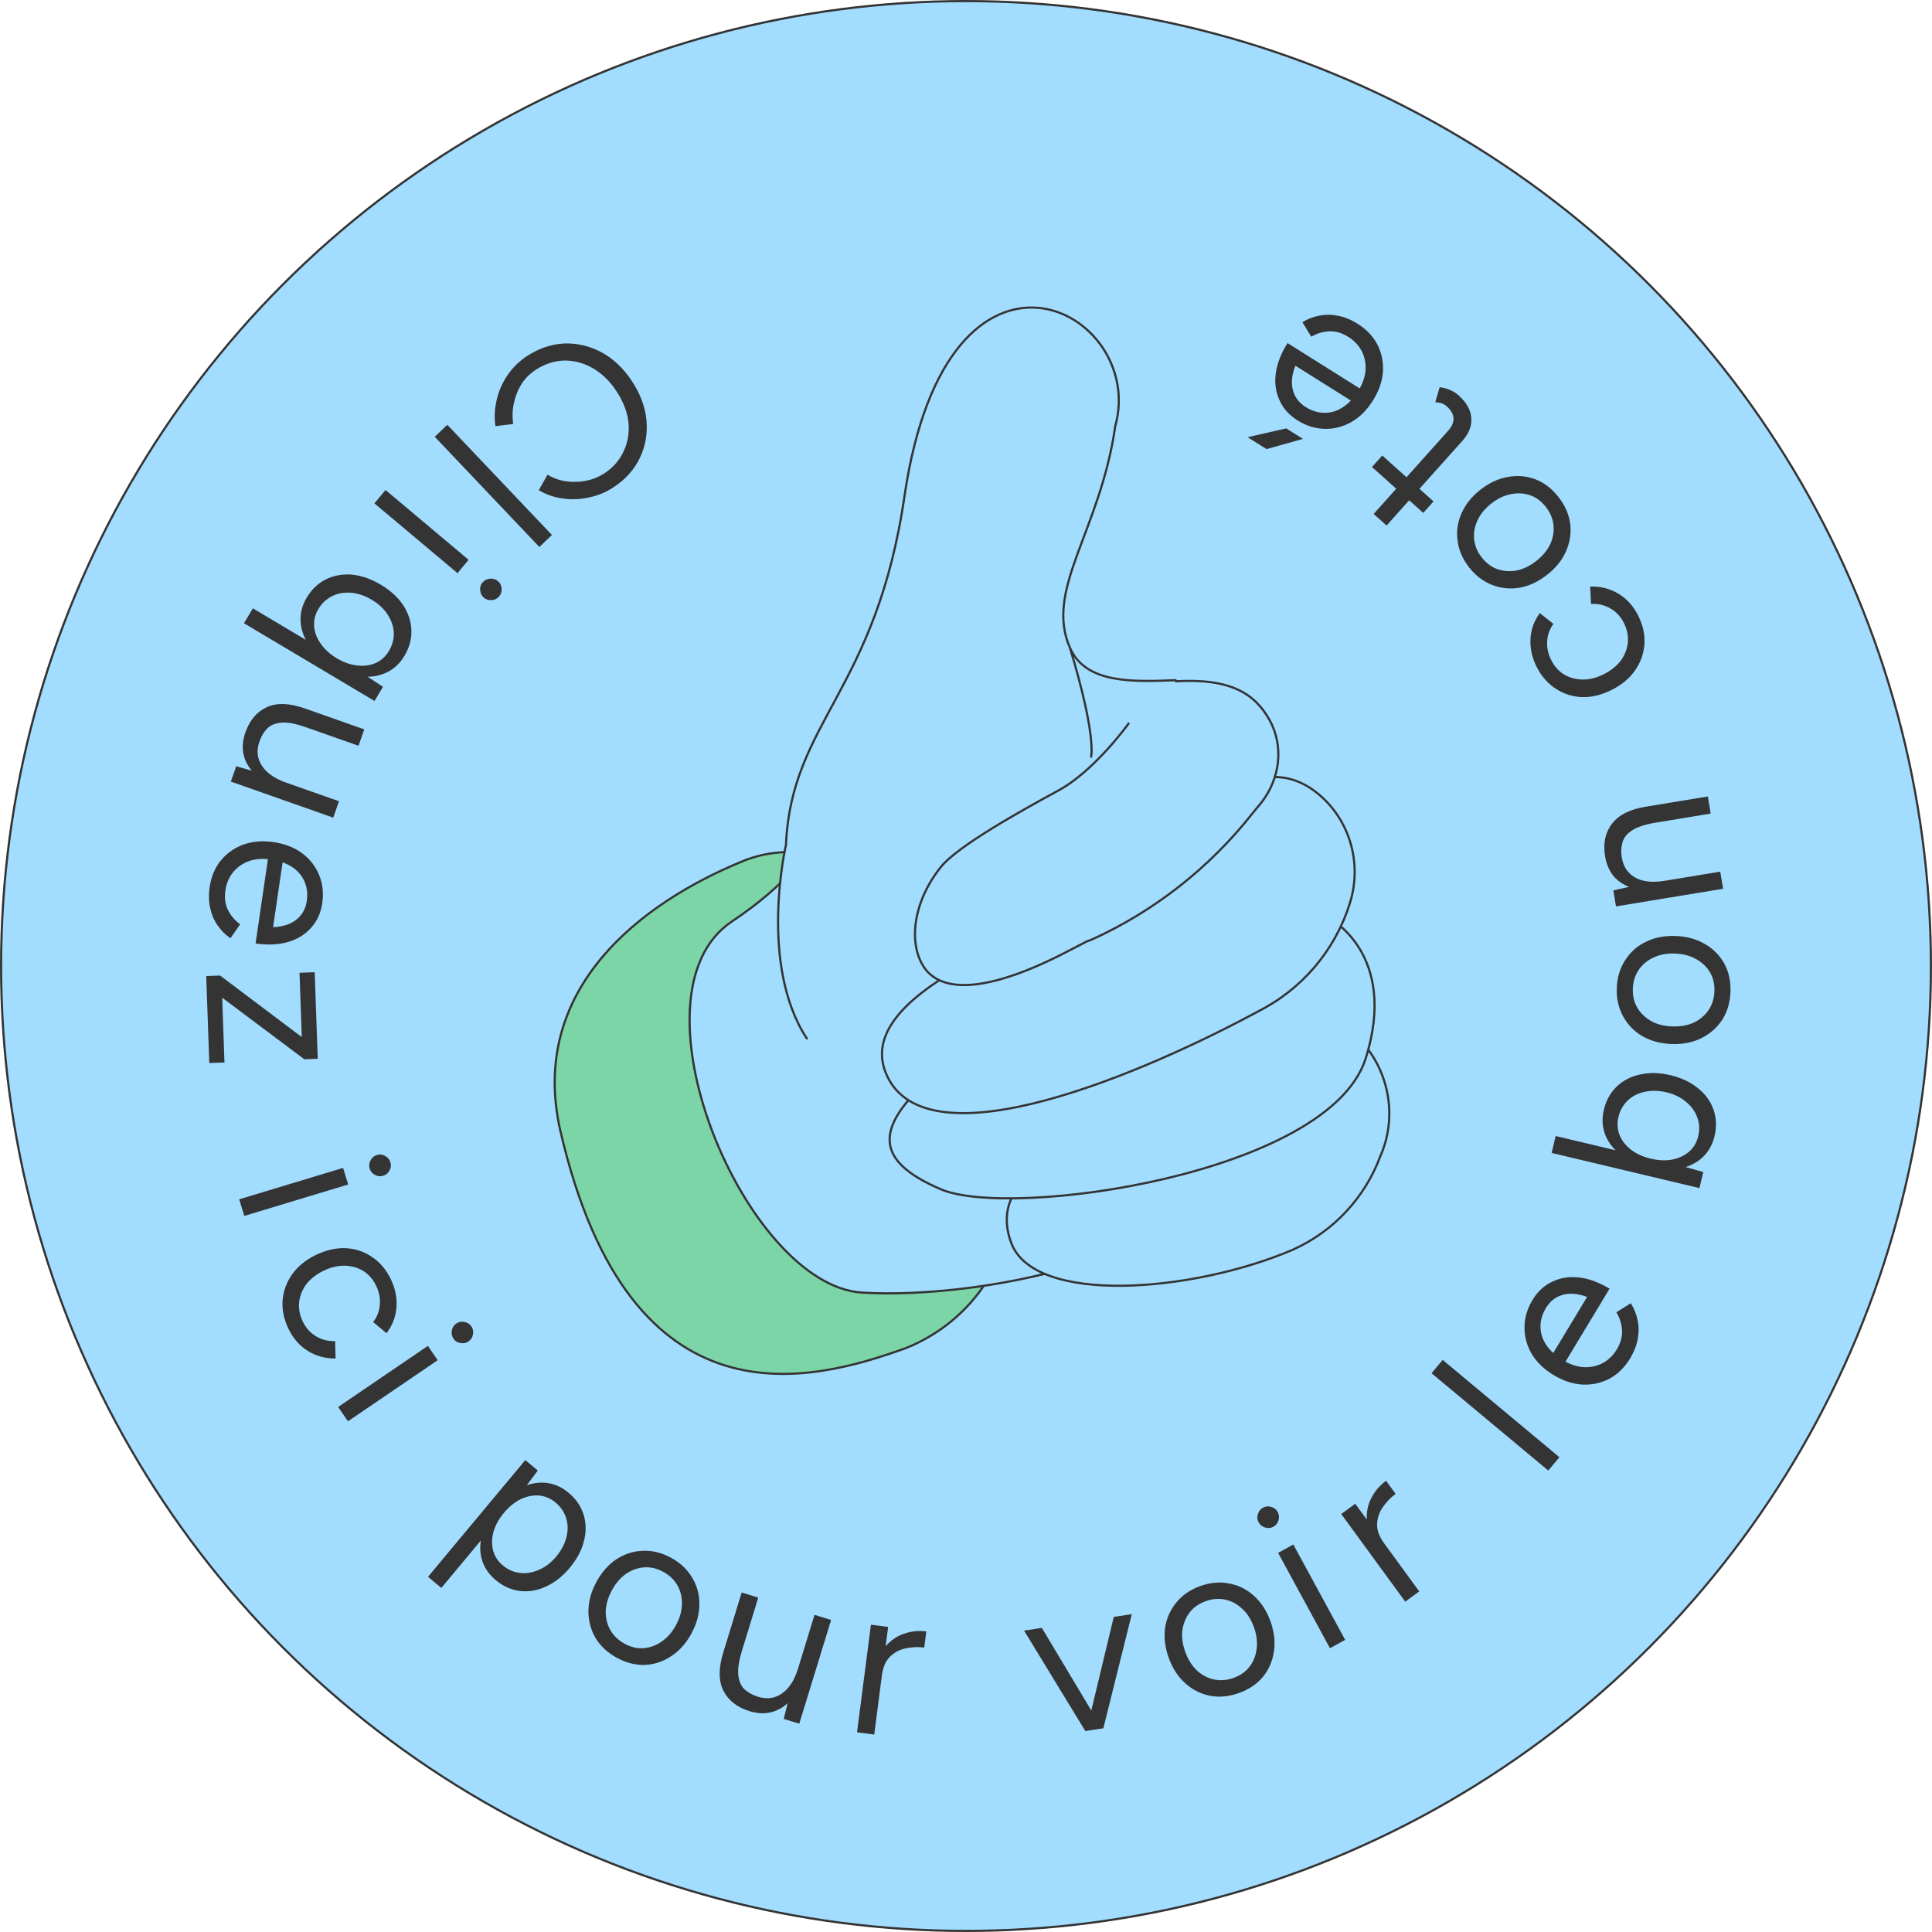 <svg width="178" height="178" viewBox="0 0 178 178" fill="none" xmlns="http://www.w3.org/2000/svg">
<circle cx="89" cy="89" r="88.9" fill="#A2DDFF" stroke="#343434" stroke-width="0.2"/>
<path d="M93.146 112.287C92.21 117.707 88.517 122.191 83.445 124.211C74.925 127.266 58.083 132.045 51.632 104.206C48.628 91.1 59.068 83.167 68.474 79.324C76.304 76.17 84.134 82.921 86.005 86.025C89.65 91.937 93.195 112.287 93.195 112.287L93.146 112.287Z" fill="#7CD5A6" stroke="#343434" stroke-width="0.2" stroke-linecap="round" stroke-linejoin="round"/>
<path d="M77.239 71.786C77.239 71.786 77.485 78.192 67.439 84.893C57.393 91.594 68.67 118.398 79.406 119.088C90.191 119.778 113.779 115.639 114.567 103.222C115.355 90.756 77.239 71.835 77.239 71.835L77.239 71.786Z" fill="#A2DDFF" stroke="#343434" stroke-width="0.2" stroke-linecap="round" stroke-linejoin="round"/>
<path d="M115.602 78.535L108.313 62.669C104.472 62.817 100.089 63.014 98.612 59.762C96.15 54.342 101.37 48.972 102.749 39.265C105.753 28.573 87.335 18.768 83.346 45.621C80.736 63.704 72.906 66.463 72.413 77.845C72.413 77.845 69.853 88.833 74.334 95.682" fill="#A2DDFF"/>
<path d="M115.602 78.535L108.313 62.669C104.472 62.817 100.089 63.014 98.612 59.762C96.15 54.342 101.37 48.972 102.749 39.265C105.753 28.573 87.335 18.768 83.346 45.621C80.736 63.704 72.906 66.463 72.413 77.845C72.413 77.845 69.853 88.833 74.334 95.682" stroke="#343434" stroke-width="0.2" stroke-linecap="round" stroke-linejoin="round"/>
<path d="M125.845 96.422C128.11 99.28 128.652 103.172 127.174 106.523C125.746 110.366 122.841 113.47 119.098 115.146C109.889 119.087 95.214 120.27 93.146 114.456C89.846 105.34 108.461 103.862 111.071 101.497C113.435 99.772 120.526 89.672 125.894 96.422L125.845 96.422Z" fill="#A2DDFF" stroke="#343434" stroke-width="0.2" stroke-linecap="round" stroke-linejoin="round"/>
<path d="M122.299 84.497C122.299 84.497 128.947 87.749 125.796 97.603C122.299 108.197 93.146 112.336 86.695 109.576C80.244 106.817 80.293 103.565 87.433 97.899C94.574 92.232 122.299 84.546 122.299 84.546L122.299 84.497Z" fill="#A2DDFF" stroke="#343434" stroke-width="0.2" stroke-linecap="round" stroke-linejoin="round"/>
<path d="M121.708 73.361C124.515 75.874 125.5 79.815 124.318 83.363C122.939 87.65 119.886 91.197 115.848 93.218C105.999 98.539 85.266 107.704 81.622 98.884C77.978 90.064 102.798 83.856 105.654 80.949C107.968 78.189 114.961 67.399 121.708 73.361Z" fill="#A2DDFF" stroke="#343434" stroke-width="0.2" stroke-linecap="round" stroke-linejoin="round"/>
<path d="M98.612 59.812C98.612 59.812 100.877 67.006 100.533 69.716L98.612 59.812Z" fill="#A2DDFF"/>
<path d="M98.612 59.812C98.612 59.812 100.877 67.006 100.533 69.716" stroke="#343434" stroke-width="0.2" stroke-linecap="round" stroke-linejoin="round"/>
<path d="M103.98 66.661C103.98 66.661 100.877 70.997 97.529 72.82C94.18 74.643 88.221 77.944 86.695 79.866C83.888 83.364 83.691 87.405 85.365 89.425C88.123 92.628 95.313 89.228 98.169 87.75C101.025 86.272 99.745 86.912 100.582 86.567C106.344 83.956 111.416 79.965 115.355 74.988L116.242 73.904C117.916 71.736 118.31 68.78 116.981 66.365C115.651 63.951 113.435 62.473 108.363 62.769" fill="#A2DDFF"/>
<path d="M103.98 66.661C103.98 66.661 100.877 70.997 97.529 72.82C94.18 74.643 88.221 77.944 86.695 79.866C83.888 83.364 83.691 87.405 85.365 89.425C88.123 92.628 95.313 89.228 98.169 87.75C101.025 86.272 99.745 86.912 100.582 86.567C106.344 83.956 111.416 79.965 115.355 74.988L116.242 73.904C117.916 71.736 118.31 68.78 116.981 66.365C115.651 63.951 113.435 62.473 108.363 62.769" stroke="#343434" stroke-width="0.2" stroke-linecap="round" stroke-linejoin="round"/>
<path fill-rule="evenodd" clip-rule="evenodd" d="M126.911 31.76C126.513 30.99 125.902 30.347 125.078 29.829C124.491 29.46 123.903 29.217 123.316 29.1C122.717 28.976 122.139 28.967 121.584 29.075C121.017 29.175 120.488 29.378 119.996 29.684L120.81 31.021C121.33 30.719 121.883 30.554 122.466 30.527C123.05 30.5 123.636 30.671 124.223 31.04C124.776 31.387 125.191 31.829 125.469 32.365C125.739 32.913 125.853 33.496 125.81 34.115C125.767 34.667 125.588 35.223 125.273 35.785L119.978 32.459L119.452 32.129L118.623 31.608C118.027 32.556 117.667 33.48 117.544 34.379C117.42 35.277 117.531 36.103 117.877 36.855C118.205 37.612 118.758 38.235 119.537 38.725C120.35 39.235 121.193 39.497 122.067 39.511C122.922 39.528 123.739 39.317 124.519 38.878C125.287 38.432 125.945 37.774 126.491 36.904C127.037 36.035 127.344 35.157 127.413 34.271C127.47 33.378 127.303 32.541 126.911 31.76ZM119.344 33.691C119.237 33.964 119.158 34.229 119.106 34.486C118.972 35.126 119.008 35.708 119.214 36.231C119.41 36.747 119.778 37.176 120.32 37.516C120.873 37.864 121.45 38.036 122.049 38.035C122.63 38.038 123.186 37.867 123.716 37.524C123.978 37.354 124.225 37.147 124.457 36.903L119.344 33.691ZM116.691 41.377L120.044 40.437L118.503 39.469L114.946 40.281L116.691 41.377ZM48.514 32.833C49.627 32.098 50.78 31.703 51.975 31.648C53.177 31.605 54.32 31.872 55.405 32.449C56.498 33.038 57.433 33.921 58.213 35.1C58.992 36.279 59.441 37.477 59.558 38.694C59.672 39.93 59.475 41.083 58.968 42.153C58.457 43.242 57.651 44.151 56.55 44.879C55.85 45.342 55.092 45.659 54.278 45.83C53.471 46.012 52.661 46.044 51.848 45.926C51.042 45.819 50.306 45.563 49.638 45.158L50.447 43.735C50.979 44.055 51.553 44.259 52.17 44.346C52.788 44.434 53.398 44.414 54.001 44.287C54.612 44.171 55.178 43.94 55.701 43.594C56.513 43.057 57.105 42.37 57.478 41.532C57.859 40.705 57.997 39.814 57.894 38.86C57.779 37.913 57.413 36.972 56.795 36.038C56.177 35.103 55.446 34.396 54.601 33.916C53.756 33.436 52.875 33.203 51.958 33.218C51.037 33.252 50.165 33.54 49.342 34.084C48.808 34.438 48.371 34.878 48.033 35.405C47.702 35.944 47.472 36.527 47.344 37.156C47.205 37.791 47.186 38.427 47.287 39.063L45.644 39.263C45.529 38.46 45.569 37.65 45.764 36.833C45.949 36.024 46.281 35.269 46.76 34.568C47.229 33.875 47.813 33.297 48.514 32.833ZM41.214 39.138L50.852 49.292L49.692 50.394L40.054 40.24L41.214 39.138ZM43.176 51.577L35.519 45.145L34.495 46.375L42.152 52.807L43.176 51.577ZM45.138 53.316C44.856 53.342 44.63 53.457 44.459 53.662C44.28 53.877 44.207 54.12 44.242 54.392C44.267 54.673 44.383 54.899 44.587 55.07C44.803 55.249 45.046 55.322 45.317 55.288C45.59 55.272 45.816 55.157 45.996 54.942C46.166 54.737 46.239 54.494 46.213 54.212C46.198 53.939 46.083 53.713 45.868 53.533C45.663 53.363 45.419 53.29 45.138 53.316ZM23.297 56.046L28.179 58.953C27.896 58.42 27.736 57.867 27.699 57.293C27.641 56.53 27.827 55.787 28.257 55.065C28.714 54.298 29.306 53.734 30.032 53.375C30.758 53.016 31.557 52.871 32.431 52.942C33.309 53.03 34.19 53.337 35.072 53.862C35.965 54.394 36.655 55.022 37.14 55.745C37.618 56.48 37.872 57.252 37.902 58.061C37.932 58.871 37.719 59.659 37.262 60.427C36.832 61.148 36.268 61.666 35.569 61.979C35.043 62.222 34.476 62.344 33.868 62.348L35.286 63.277L34.508 64.583L22.479 57.421L23.297 56.046ZM32.919 61.309C32.29 61.245 31.661 61.025 31.03 60.65C30.4 60.275 29.907 59.826 29.551 59.304C29.188 58.793 28.985 58.261 28.942 57.708C28.899 57.154 29.027 56.626 29.328 56.122C29.648 55.583 30.072 55.184 30.599 54.924C31.127 54.663 31.708 54.56 32.344 54.612C32.98 54.665 33.613 54.879 34.243 55.254C34.873 55.629 35.363 56.084 35.712 56.618C36.062 57.152 36.251 57.707 36.281 58.283C36.303 58.87 36.154 59.433 35.834 59.972C35.527 60.487 35.12 60.858 34.613 61.084C34.106 61.31 33.541 61.385 32.919 61.309ZM23.195 71.011L21.767 70.594L21.268 72.009L30.701 75.33L31.232 73.82L26.346 72.1C25.29 71.728 24.548 71.206 24.121 70.532C23.689 69.871 23.617 69.132 23.905 68.315C24.073 67.837 24.314 67.434 24.627 67.106C24.949 66.795 25.392 66.619 25.958 66.578C26.524 66.537 27.272 66.68 28.203 67.008L33.032 68.708L33.563 67.199L28.168 65.299C26.739 64.782 25.557 64.726 24.622 65.132C23.683 65.551 23.012 66.333 22.61 67.477C22.335 68.257 22.291 68.984 22.478 69.657C22.608 70.145 22.847 70.597 23.195 71.011ZM19.315 81.735C19.456 80.772 19.799 79.953 20.343 79.278C20.899 78.605 21.598 78.115 22.439 77.807C23.277 77.512 24.204 77.439 25.22 77.589C26.235 77.738 27.102 78.074 27.821 78.597C28.537 79.134 29.06 79.797 29.388 80.586C29.728 81.391 29.829 82.268 29.689 83.218C29.555 84.128 29.208 84.886 28.648 85.491C28.099 86.111 27.388 86.545 26.516 86.795C25.644 87.044 24.654 87.087 23.545 86.924L23.688 85.955L23.778 85.341L24.686 79.155C24.045 79.093 23.464 79.153 22.942 79.336C22.358 79.547 21.87 79.886 21.478 80.354C21.099 80.824 20.862 81.382 20.767 82.029C20.666 82.715 20.746 83.32 21.006 83.843C21.266 84.366 21.64 84.805 22.127 85.16L21.231 86.443C20.753 86.117 20.354 85.715 20.033 85.236C19.711 84.771 19.486 84.239 19.358 83.641C19.228 83.056 19.214 82.421 19.315 81.735ZM25.984 85.322C25.728 85.378 25.453 85.412 25.16 85.424L26.038 79.45C26.356 79.564 26.645 79.707 26.905 79.878C27.433 80.225 27.814 80.665 28.045 81.198C28.288 81.745 28.362 82.342 28.267 82.989C28.174 83.622 27.931 84.132 27.537 84.519C27.142 84.919 26.624 85.187 25.984 85.322ZM20.471 91.918L20.681 97.891L19.282 97.94L19 89.925L20.279 89.88L27.803 95.545L27.595 89.623L28.994 89.573L29.275 97.549L28.035 97.592L20.471 91.918ZM22.038 110.497L31.609 107.6L32.079 109.13L22.508 112.027L22.038 110.497ZM34.056 107.665C33.978 107.41 34.005 107.158 34.137 106.908C34.27 106.658 34.464 106.494 34.718 106.415C34.986 106.333 35.239 106.36 35.476 106.497C35.726 106.629 35.89 106.823 35.968 107.078C36.05 107.345 36.023 107.598 35.887 107.835C35.767 108.081 35.573 108.245 35.306 108.327C35.051 108.406 34.798 108.378 34.548 108.246C34.302 108.126 34.138 107.933 34.056 107.665ZM26.036 119.789C25.97 120.665 26.151 121.547 26.581 122.435C27.004 123.312 27.596 123.988 28.359 124.464C29.122 124.94 29.974 125.172 30.917 125.161L30.876 123.56C30.22 123.58 29.629 123.429 29.103 123.106C28.582 122.794 28.18 122.344 27.896 121.756C27.612 121.168 27.501 120.57 27.563 119.962C27.631 119.367 27.853 118.815 28.23 118.308C28.625 117.806 29.152 117.396 29.813 117.077C30.473 116.759 31.116 116.604 31.742 116.612C32.386 116.627 32.959 116.787 33.462 117.092C33.971 117.41 34.367 117.862 34.651 118.451C34.935 119.039 35.049 119.628 34.993 120.218C34.949 120.801 34.745 121.329 34.38 121.801L35.61 122.829C36.156 122.121 36.462 121.329 36.528 120.454C36.594 119.578 36.418 118.708 36.001 117.843C35.578 116.967 34.997 116.285 34.258 115.797C33.532 115.304 32.721 115.037 31.827 114.994C30.939 114.964 30.033 115.172 29.108 115.619C28.184 116.065 27.46 116.651 26.937 117.377C26.414 118.104 26.114 118.907 26.036 119.789ZM31.154 129.628L39.422 124.001L40.327 125.32L32.06 130.947L31.154 129.628ZM41.776 123.331C41.625 123.112 41.575 122.863 41.627 122.585C41.679 122.306 41.814 122.092 42.034 121.941C42.265 121.783 42.514 121.733 42.781 121.792C43.059 121.844 43.274 121.98 43.425 122.2C43.583 122.43 43.633 122.679 43.573 122.946C43.533 123.217 43.397 123.432 43.166 123.59C42.946 123.741 42.697 123.79 42.419 123.739C42.149 123.698 41.934 123.562 41.776 123.331ZM48.397 134.52L39.434 145.275L40.663 146.299L44.299 141.936C44.208 142.53 44.236 143.1 44.384 143.647C44.594 144.394 45.022 145.037 45.667 145.575C46.353 146.147 47.098 146.482 47.902 146.579C48.706 146.676 49.504 146.542 50.294 146.177C51.103 145.81 51.837 145.232 52.494 144.444C53.16 143.645 53.596 142.819 53.803 141.968C54.019 141.124 54.008 140.316 53.767 139.543C53.526 138.769 53.063 138.097 52.377 137.525C51.731 136.987 51.022 136.682 50.249 136.61C49.68 136.563 49.109 136.64 48.536 136.84L49.55 135.481L48.397 134.52ZM46.427 139.383L46.425 139.386L46.423 139.388C45.955 139.951 45.635 140.533 45.462 141.135C45.3 141.746 45.291 142.319 45.434 142.855C45.577 143.392 45.874 143.847 46.325 144.223C46.806 144.624 47.334 144.856 47.907 144.917C48.491 144.987 49.074 144.892 49.657 144.63C50.249 144.378 50.78 143.97 51.249 143.406C51.719 142.843 52.03 142.252 52.182 141.632C52.344 141.021 52.338 140.434 52.164 139.873C51.99 139.311 51.662 138.83 51.181 138.428C50.73 138.053 50.223 137.839 49.66 137.786C49.106 137.741 48.544 137.854 47.972 138.123C47.411 138.401 46.896 138.821 46.427 139.383ZM56.847 152.744C55.991 152.281 55.334 151.674 54.875 150.926C54.434 150.171 54.214 149.347 54.213 148.452C54.213 147.557 54.457 146.658 54.946 145.755C55.434 144.853 56.048 144.154 56.786 143.659C57.536 143.17 58.344 142.91 59.21 142.879C60.094 142.842 60.958 143.052 61.802 143.509C62.67 143.979 63.324 144.591 63.765 145.345C64.224 146.094 64.448 146.913 64.436 147.801C64.437 148.696 64.193 149.595 63.704 150.498C63.215 151.401 62.596 152.097 61.846 152.585C61.108 153.08 60.303 153.349 59.43 153.392C58.564 153.424 57.703 153.207 56.847 152.744ZM57.552 151.443C58.138 151.76 58.724 151.896 59.311 151.849C59.897 151.803 60.446 151.6 60.959 151.241C61.484 150.888 61.924 150.383 62.279 149.727C62.635 149.07 62.817 148.426 62.826 147.794C62.846 147.168 62.71 146.594 62.417 146.071C62.123 145.548 61.684 145.128 61.098 144.811C60.523 144.5 59.937 144.364 59.339 144.404C58.753 144.451 58.197 144.65 57.673 145.003C57.16 145.362 56.726 145.87 56.37 146.527C56.021 147.172 55.833 147.813 55.806 148.45C55.797 149.082 55.94 149.66 56.233 150.182C56.538 150.711 56.977 151.131 57.552 151.443ZM72.564 156.925L72.205 158.369L73.639 158.809L76.573 149.249L75.044 148.78L73.524 153.732L73.523 153.736C73.194 154.805 72.703 155.566 72.048 156.02C71.405 156.478 70.669 156.58 69.841 156.326C69.357 156.177 68.944 155.953 68.604 155.653C68.28 155.344 68.086 154.908 68.022 154.345C67.958 153.781 68.071 153.028 68.36 152.084L69.862 147.19L68.333 146.72L66.654 152.189C66.196 153.638 66.188 154.821 66.632 155.738C67.089 156.659 67.897 157.298 69.057 157.654C69.847 157.896 70.575 157.911 71.24 157.697C71.723 157.547 72.164 157.29 72.564 156.925ZM80.546 159.809L81.251 154.354C81.348 153.601 81.597 153.028 81.997 152.636C82.397 152.244 82.874 151.99 83.427 151.873C83.994 151.744 84.569 151.718 85.151 151.793L85.343 150.305C84.629 150.213 83.927 150.29 83.236 150.537C82.614 150.754 82.067 151.135 81.596 151.679L81.827 149.892L80.24 149.687L78.959 159.604L80.546 159.809ZM100.093 159.471L99.994 159.486L94.35 150.233L95.991 149.982L100.544 157.592L102.614 148.969L104.274 148.715L101.655 159.232L101.536 159.25L100.093 159.471ZM114.153 155.982C113.237 156.311 112.347 156.396 111.483 156.239C110.627 156.064 109.866 155.679 109.199 155.083C108.531 154.486 108.024 153.705 107.678 152.739C107.331 151.772 107.219 150.849 107.343 149.969C107.479 149.085 107.824 148.309 108.378 147.643C108.94 146.959 109.673 146.456 110.577 146.131C111.505 145.798 112.398 145.719 113.253 145.893C114.117 146.051 114.877 146.43 115.531 147.031C116.199 147.627 116.706 148.409 117.052 149.375C117.399 150.341 117.505 151.267 117.369 152.151C117.245 153.031 116.909 153.811 116.359 154.49C115.805 155.156 115.07 155.653 114.153 155.982ZM113.654 154.589C114.281 154.364 114.773 154.018 115.129 153.55C115.486 153.082 115.701 152.537 115.775 151.916C115.862 151.289 115.78 150.625 115.528 149.922C115.275 149.219 114.917 148.654 114.452 148.226C113.999 147.793 113.48 147.512 112.895 147.382C112.31 147.252 111.704 147.299 111.076 147.524C110.461 147.745 109.97 148.092 109.601 148.564C109.244 149.032 109.023 149.579 108.936 150.205C108.861 150.826 108.95 151.489 109.202 152.192C109.45 152.882 109.802 153.449 110.26 153.895C110.725 154.323 111.25 154.602 111.835 154.732C112.432 154.857 113.039 154.81 113.654 154.589ZM117.756 143.071L122.534 151.856L123.936 151.085L119.158 142.301L117.756 143.071ZM116.565 140.736C116.836 140.815 117.089 140.79 117.323 140.662C117.568 140.527 117.725 140.327 117.792 140.062C117.871 139.79 117.846 139.538 117.718 139.304C117.583 139.058 117.383 138.902 117.118 138.835C116.858 138.749 116.606 138.774 116.36 138.909C116.126 139.037 115.97 139.237 115.891 139.508C115.805 139.768 115.83 140.021 115.965 140.266C116.093 140.5 116.293 140.657 116.565 140.736ZM130.76 146.622L127.517 142.18C127.069 141.566 126.855 140.979 126.876 140.42C126.896 139.86 127.067 139.347 127.388 138.882C127.711 138.398 128.11 137.983 128.584 137.637L127.699 136.426C127.118 136.85 126.662 137.39 126.33 138.044C126.028 138.63 125.893 139.282 125.927 140.001L124.864 138.546L123.572 139.489L129.468 147.566L130.76 146.622ZM131.893 126.52L142.646 135.485L143.671 134.256L132.918 125.291L131.893 126.52ZM150.188 125.151C149.684 125.984 149.052 126.607 148.289 127.019C147.515 127.424 146.681 127.605 145.787 127.564C144.9 127.511 144.017 127.22 143.138 126.689C142.259 126.158 141.59 125.513 141.13 124.752C140.677 123.981 140.452 123.167 140.454 122.312C140.452 121.438 140.699 120.591 141.195 119.769C141.671 118.981 142.284 118.417 143.035 118.076C143.781 117.717 144.605 117.591 145.505 117.699C146.406 117.806 147.336 118.15 148.295 118.729L147.788 119.567L147.468 120.098L144.236 125.451C144.803 125.756 145.363 125.926 145.915 125.959C146.535 125.991 147.116 125.867 147.658 125.587C148.19 125.3 148.624 124.877 148.962 124.318C149.32 123.724 149.481 123.136 149.444 122.553C149.406 121.969 149.232 121.42 148.92 120.905L150.243 120.068C150.557 120.554 150.769 121.079 150.88 121.644C150.997 122.198 150.999 122.775 150.885 123.376C150.778 123.966 150.546 124.558 150.188 125.151ZM145.426 119.263C145.684 119.31 145.95 119.385 146.225 119.487L143.104 124.656C142.855 124.428 142.644 124.185 142.47 123.926C142.117 123.401 141.937 122.849 141.929 122.268C141.917 121.669 142.08 121.09 142.418 120.53C142.748 119.982 143.17 119.606 143.683 119.402C144.203 119.186 144.784 119.14 145.426 119.263ZM142.957 106.221L156.576 109.463L156.928 107.984L155.3 107.522C155.878 107.339 156.38 107.059 156.807 106.681C157.383 106.16 157.769 105.491 157.963 104.674C158.17 103.805 158.138 102.989 157.868 102.225C157.597 101.462 157.122 100.807 156.443 100.262C155.755 99.701 154.911 99.301 153.912 99.063C152.901 98.822 151.967 98.799 151.112 98.993C150.261 99.174 149.542 99.544 148.957 100.104C148.371 100.663 147.975 101.378 147.768 102.247C147.573 103.064 147.616 103.835 147.896 104.559C148.105 105.085 148.424 105.559 148.853 105.979L143.327 104.664L142.957 106.221ZM152.091 106.75C152.801 106.918 153.464 106.946 154.077 106.833C154.697 106.706 155.215 106.459 155.631 106.092C156.047 105.725 156.324 105.257 156.459 104.686C156.605 104.076 156.577 103.501 156.377 102.96C156.18 102.406 155.835 101.926 155.342 101.521C154.852 101.103 154.251 100.809 153.537 100.639C152.824 100.469 152.156 100.454 151.533 100.594C150.914 100.72 150.391 100.987 149.966 101.393C149.54 101.798 149.255 102.306 149.11 102.916C148.974 103.486 149.007 104.036 149.211 104.564C149.417 105.079 149.768 105.533 150.264 105.925C150.761 106.303 151.365 106.576 152.074 106.746L152.083 106.748L152.091 106.75ZM159.432 91.374C159.398 92.347 159.148 93.205 158.681 93.949C158.202 94.68 157.562 95.244 156.761 95.643C155.959 96.041 155.046 96.223 154.02 96.187C152.994 96.151 152.095 95.912 151.323 95.471C150.552 95.017 149.96 94.409 149.546 93.648C149.12 92.872 148.924 92.005 148.957 91.045C148.992 90.059 149.249 89.201 149.728 88.471C150.195 87.727 150.829 87.162 151.629 86.777C152.43 86.378 153.344 86.197 154.37 86.233C155.396 86.269 156.295 86.514 157.066 86.968C157.838 87.409 158.437 88.01 158.864 88.772C159.277 89.534 159.467 90.401 159.432 91.374ZM157.953 91.322C157.977 90.656 157.837 90.071 157.535 89.566C157.232 89.062 156.806 88.66 156.256 88.361C155.707 88.048 155.059 87.878 154.313 87.852C153.567 87.826 152.909 87.949 152.339 88.223C151.769 88.483 151.316 88.86 150.978 89.356C150.641 89.851 150.46 90.431 150.437 91.097C150.414 91.75 150.553 92.336 150.855 92.853C151.157 93.358 151.583 93.766 152.133 94.079C152.682 94.379 153.33 94.541 154.077 94.568C154.81 94.594 155.467 94.477 156.05 94.217C156.62 93.944 157.074 93.559 157.412 93.064C157.75 92.556 157.93 91.975 157.953 91.322ZM148.884 83.511L158.751 81.885L158.491 80.307L153.38 81.149C152.262 81.333 151.361 81.239 150.678 80.865C149.979 80.48 149.559 79.853 149.415 78.985C149.333 78.485 149.358 78.022 149.49 77.594C149.609 77.169 149.907 76.803 150.383 76.494C150.86 76.186 151.584 75.952 152.558 75.791L157.61 74.959L157.35 73.38L151.706 74.31C150.204 74.544 149.142 75.071 148.52 75.889C147.896 76.695 147.683 77.696 147.88 78.893C148.015 79.709 148.327 80.374 148.817 80.888C149.163 81.243 149.588 81.517 150.092 81.711L148.641 82.031L148.884 83.511ZM150.905 56.668C151.354 57.547 151.556 58.424 151.51 59.301C151.453 60.184 151.171 60.995 150.665 61.733C150.159 62.471 149.449 63.074 148.535 63.541C147.621 64.009 146.719 64.238 145.831 64.228C144.936 64.206 144.12 63.957 143.382 63.481C142.632 63.011 142.036 62.343 141.593 61.476C141.156 60.621 140.96 59.755 141.005 58.878C141.051 58.001 141.339 57.203 141.869 56.482L143.121 57.482C142.768 57.962 142.576 58.494 142.546 59.079C142.503 59.67 142.631 60.256 142.929 60.838C143.226 61.419 143.633 61.863 144.148 62.168C144.658 62.462 145.235 62.608 145.879 62.608C146.505 62.603 147.144 62.433 147.797 62.099C148.45 61.765 148.968 61.343 149.351 60.833C149.716 60.316 149.925 59.76 149.98 59.163C150.028 58.554 149.903 57.959 149.605 57.378C149.308 56.796 148.895 56.355 148.368 56.056C147.834 55.745 147.24 55.607 146.584 55.643L146.507 54.043C147.449 54.01 148.306 54.223 149.08 54.681C149.853 55.139 150.462 55.801 150.905 56.668ZM144.667 48.236C144.544 47.367 144.182 46.549 143.581 45.783C142.98 45.018 142.276 44.477 141.469 44.162C140.651 43.854 139.806 43.781 138.932 43.941C138.049 44.091 137.204 44.483 136.397 45.117C135.589 45.751 135.008 46.479 134.652 47.3C134.289 48.111 134.168 48.951 134.292 49.821C134.396 50.688 134.753 51.51 135.362 52.286C135.955 53.041 136.664 53.577 137.49 53.895C138.297 54.211 139.142 54.294 140.024 54.144C140.898 53.983 141.739 53.586 142.546 52.952C143.354 52.318 143.935 51.59 144.291 50.769C144.646 49.948 144.772 49.103 144.667 48.236ZM140.965 45.625C141.521 45.816 142.005 46.173 142.417 46.697C142.82 47.211 143.057 47.772 143.126 48.378C143.187 48.974 143.088 49.561 142.829 50.137C142.55 50.711 142.123 51.225 141.546 51.678C140.959 52.139 140.358 52.432 139.745 52.557C139.123 52.672 138.534 52.635 137.978 52.444C137.414 52.243 136.93 51.886 136.526 51.372C136.115 50.847 135.878 50.287 135.817 49.691C135.756 49.095 135.859 48.514 136.127 47.948C136.386 47.371 136.81 46.853 137.397 46.392C137.984 45.931 138.589 45.642 139.21 45.528C139.824 45.402 140.409 45.434 140.965 45.625ZM134.382 36.424C135.107 37.073 135.499 37.764 135.558 38.498C135.618 39.231 135.341 39.94 134.727 40.626L130.779 45.036L132.075 46.197L131.128 47.255L129.831 46.094L127.75 48.419L126.558 47.352L128.639 45.027L126.404 43.026L127.351 41.968L129.586 43.969L133.428 39.678C133.766 39.3 133.929 38.918 133.917 38.532C133.887 38.146 133.687 37.789 133.32 37.46C133.201 37.353 133.073 37.266 132.937 37.198C132.782 37.131 132.548 37.082 132.235 37.053L132.64 35.67C133.05 35.733 133.385 35.828 133.647 35.955C133.918 36.072 134.163 36.228 134.382 36.424Z" fill="#343434"/>
</svg>
